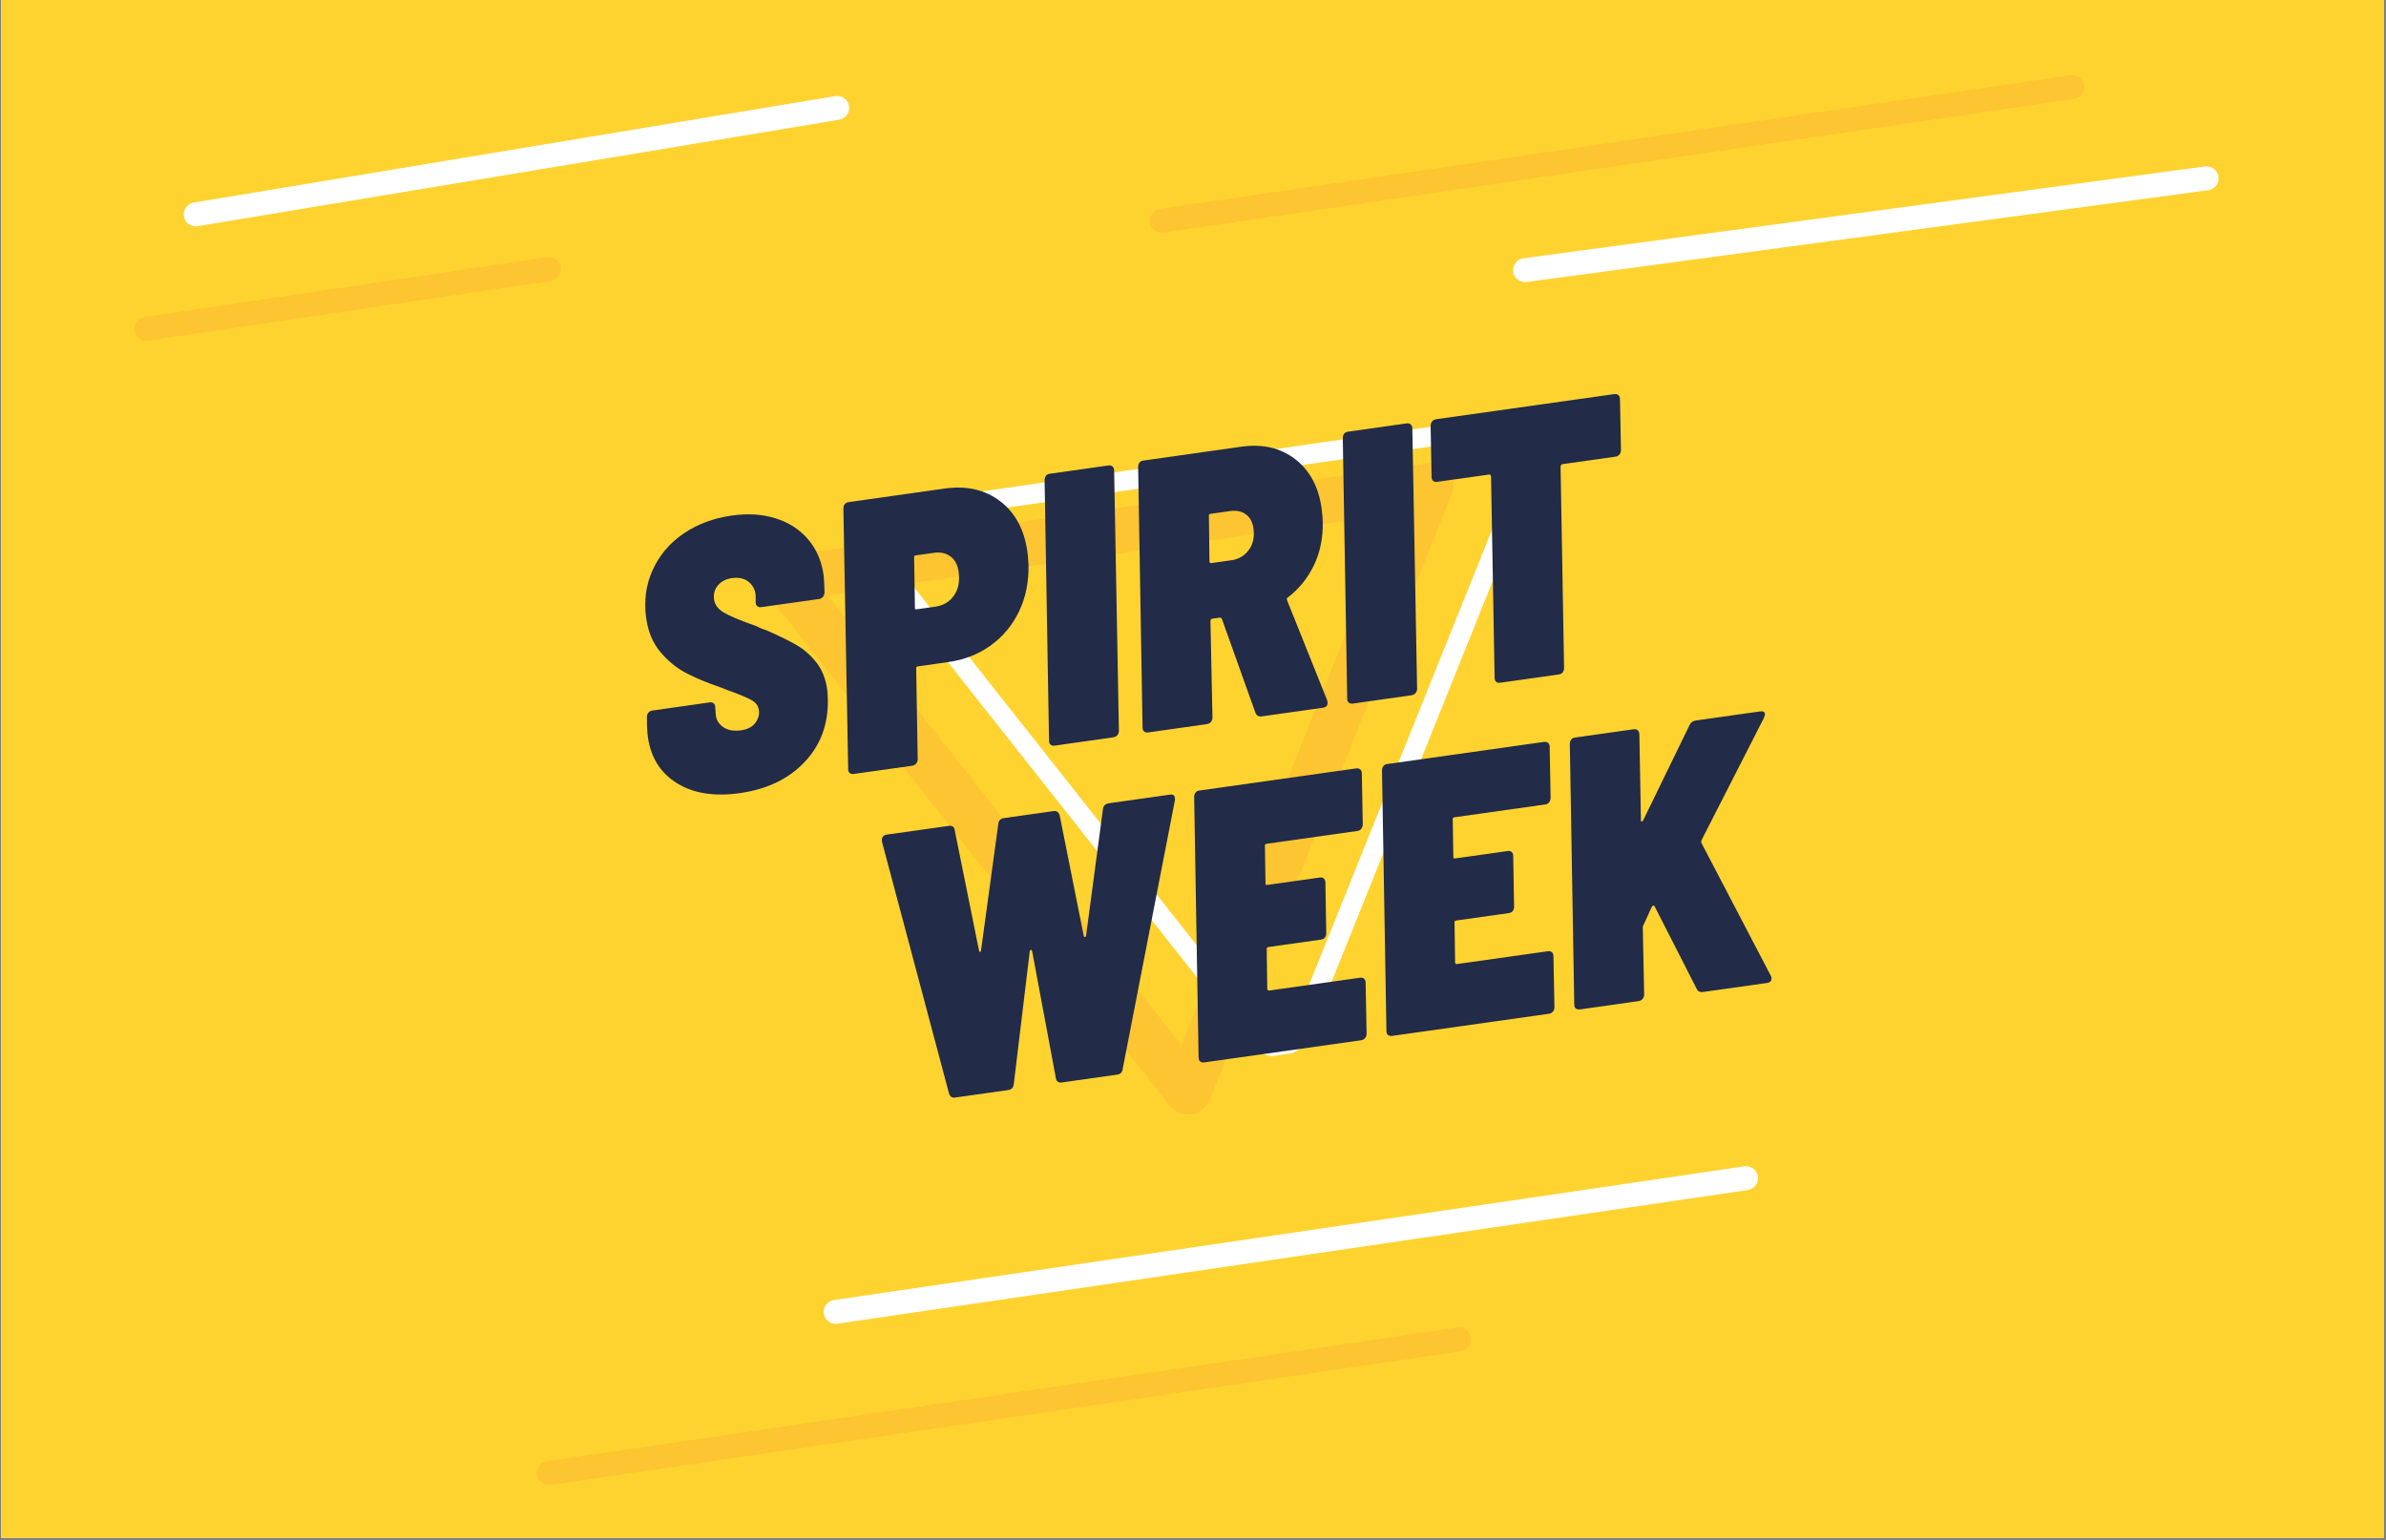<svg xmlns="http://www.w3.org/2000/svg" xmlns:xlink="http://www.w3.org/1999/xlink" width="697" zoomAndPan="magnify" viewBox="0 0 522.75 337.5" height="450" preserveAspectRatio="xMidYMid meet" version="1.0"><rect x="0" y="0" width="522.75" height="337.5" fill="#808080" stroke="none"/><defs><g/><clipPath id="d519890ca9"><path d="M 0.262 0 L 522.238 0 L 522.238 337 L 0.262 337 Z M 0.262 0 " clip-rule="nonzero"/></clipPath><clipPath id="9c4175635e"><path d="M 166 101 L 319 101 L 319 245 L 166 245 Z M 166 101 " clip-rule="nonzero"/></clipPath><clipPath id="f1510e3ffa"><path d="M 165.816 122.711 L 317.84 100.801 L 336.973 233.543 L 184.949 255.453 Z M 165.816 122.711 " clip-rule="nonzero"/></clipPath><clipPath id="9a1acb2d0c"><path d="M 184.906 255.164 L 336.934 233.254 L 317.801 100.508 L 165.773 122.422 Z M 184.906 255.164 " clip-rule="nonzero"/></clipPath><clipPath id="555c24f5e3"><path d="M 187 90 L 339 90 L 339 232 L 187 232 Z M 187 90 " clip-rule="nonzero"/></clipPath><clipPath id="04a8232420"><path d="M 186.254 111.535 L 338.281 89.625 L 357.094 220.145 L 205.066 242.055 Z M 186.254 111.535 " clip-rule="nonzero"/></clipPath><clipPath id="3c126d9702"><path d="M 356.93 220.488 L 204.906 242.398 L 186.094 111.879 L 338.117 89.969 Z M 356.93 220.488 " clip-rule="nonzero"/></clipPath><clipPath id="5609eea6d0"><path d="M 356.93 220.488 L 204.906 242.398 L 186.094 111.879 L 338.117 89.969 Z M 356.93 220.488 " clip-rule="nonzero"/></clipPath><clipPath id="90597ae607"><path d="M 90 263 L 350 263 L 350 337 L 90 337 Z M 90 263 " clip-rule="nonzero"/></clipPath></defs><g clip-path="url(#d519890ca9)"><path fill="#ffffff" d="M 0.262 0 L 522.488 0 L 522.488 337.16 L 0.262 337.16 Z M 0.262 0 " fill-opacity="1" fill-rule="nonzero"/><path fill="#fed330" d="M 0.262 0 L 522.488 0 L 522.488 337.16 L 0.262 337.16 Z M 0.262 0 " fill-opacity="1" fill-rule="nonzero"/></g><g clip-path="url(#9c4175635e)"><g clip-path="url(#f1510e3ffa)"><g clip-path="url(#9a1acb2d0c)"><path fill="#fcc531" d="M 265.016 241.039 C 264.34 242.73 262.809 243.938 261.004 244.195 C 259.199 244.457 257.391 243.734 256.262 242.301 L 167.836 129.852 C 166.707 128.418 166.43 126.488 167.105 124.793 C 167.781 123.102 169.312 121.895 171.117 121.637 L 312.621 101.238 C 312.633 101.238 312.645 101.234 312.652 101.234 C 315.445 100.832 318.031 102.773 318.438 105.566 C 318.598 106.684 318.383 107.766 317.891 108.691 Z M 181.328 130.488 L 258.816 229.023 L 305.324 112.617 Z M 181.328 130.488 " fill-opacity="1" fill-rule="nonzero"/></g></g></g><g clip-path="url(#555c24f5e3)"><g clip-path="url(#04a8232420)"><g clip-path="url(#3c126d9702)"><g clip-path="url(#5609eea6d0)"><path fill="#ffffff" d="M 192.664 110.934 L 331.543 90.914 C 333.781 90.594 335.977 91.445 337.379 93.242 C 338.773 95.012 339.109 97.332 338.27 99.422 L 287.16 226.543 C 286.09 229.188 283.762 231.031 280.918 231.441 C 278.074 231.852 275.324 230.773 273.543 228.504 L 188.613 120.961 C 187.215 119.195 186.883 116.875 187.723 114.781 C 188.594 112.688 190.426 111.254 192.664 110.934 Z M 334.238 97.82 C 334.625 96.871 334.184 96.164 333.961 95.891 C 333.734 95.613 333.156 95.02 332.156 95.164 L 193.309 115.18 C 192.309 115.32 191.891 116.059 191.785 116.383 C 191.645 116.711 191.422 117.512 192.062 118.312 L 276.961 225.859 C 277.758 226.883 279.004 227.379 280.305 227.191 C 281.605 227.004 282.66 226.176 283.133 224.969 Z M 334.238 97.82 " fill-opacity="1" fill-rule="nonzero"/></g></g></g></g><g fill="#222b48" fill-opacity="1"><g transform="translate(141.749, 175.999)"><g><path d="M 20.328 -2.188 C 14.754 -1.395 10.16 -2.125 6.547 -4.375 C 2.941 -6.625 0.82 -10.008 0.188 -14.531 C 0.125 -14.977 0.062 -15.766 0 -16.891 L -0.016 -18.844 C -0.016 -19.25 0.094 -19.578 0.312 -19.828 C 0.539 -20.086 0.82 -20.238 1.156 -20.281 L 13.781 -22.078 C 14.113 -22.117 14.395 -22.039 14.625 -21.844 C 14.852 -21.656 14.961 -21.363 14.953 -20.969 L 15.047 -19.781 C 15.047 -18.531 15.551 -17.52 16.562 -16.75 C 17.582 -15.988 18.93 -15.723 20.609 -15.953 C 22.055 -16.16 23.102 -16.707 23.75 -17.594 C 24.395 -18.488 24.648 -19.41 24.516 -20.359 C 24.391 -21.316 23.844 -22.062 22.875 -22.594 C 21.914 -23.133 20.18 -23.852 17.672 -24.75 L 16.047 -25.391 C 13.223 -26.348 10.754 -27.375 8.641 -28.469 C 6.523 -29.57 4.629 -31.113 2.953 -33.094 C 1.285 -35.082 0.242 -37.551 -0.172 -40.5 C -0.703 -44.289 -0.234 -47.812 1.234 -51.062 C 2.711 -54.32 4.969 -56.988 8 -59.062 C 11.039 -61.133 14.566 -62.453 18.578 -63.016 C 22.098 -63.516 25.297 -63.312 28.172 -62.406 C 31.055 -61.508 33.414 -59.992 35.25 -57.859 C 37.094 -55.734 38.238 -53.109 38.688 -49.984 C 38.75 -49.492 38.805 -48.68 38.859 -47.547 L 38.891 -46.188 C 38.879 -45.781 38.758 -45.445 38.531 -45.188 C 38.312 -44.926 38.039 -44.773 37.719 -44.734 L 25.094 -42.953 C 24.695 -42.891 24.383 -42.957 24.156 -43.156 C 23.926 -43.352 23.812 -43.656 23.812 -44.062 L 23.812 -45.25 C 23.801 -46.508 23.328 -47.555 22.391 -48.391 C 21.453 -49.223 20.176 -49.523 18.562 -49.297 C 17.27 -49.109 16.258 -48.578 15.531 -47.703 C 14.801 -46.836 14.523 -45.797 14.703 -44.578 C 14.859 -43.461 15.57 -42.52 16.844 -41.75 C 18.125 -40.988 20.441 -40.02 23.797 -38.844 C 24.703 -38.395 25.57 -38.035 26.406 -37.766 C 29.07 -36.598 31.207 -35.547 32.812 -34.609 C 34.426 -33.672 35.859 -32.41 37.109 -30.828 C 38.359 -29.242 39.148 -27.254 39.484 -24.859 C 39.547 -24.41 39.594 -23.672 39.625 -22.641 C 39.707 -17.191 37.992 -12.629 34.484 -8.953 C 30.973 -5.273 26.254 -3.02 20.328 -2.188 Z M 20.328 -2.188 "/></g></g></g><g fill="#222b48" fill-opacity="1"><g transform="translate(184.997, 169.896)"><g><path d="M 21.938 -62.828 C 26.781 -63.504 30.848 -62.578 34.141 -60.047 C 37.43 -57.523 39.414 -53.844 40.094 -49 C 40.188 -48.383 40.27 -47.406 40.344 -46.062 C 40.406 -42.312 39.711 -38.926 38.266 -35.906 C 36.816 -32.883 34.75 -30.398 32.062 -28.453 C 29.383 -26.516 26.289 -25.301 22.781 -24.812 L 16.094 -23.859 C 15.812 -23.816 15.691 -23.656 15.734 -23.375 L 16.062 -3.547 C 16.062 -3.148 15.945 -2.82 15.719 -2.562 C 15.5 -2.301 15.223 -2.145 14.891 -2.094 L 2.016 -0.281 C 1.672 -0.238 1.383 -0.312 1.156 -0.5 C 0.926 -0.695 0.816 -0.992 0.828 -1.391 L -0.219 -58.422 C -0.219 -58.816 -0.125 -59.141 0.062 -59.391 C 0.258 -59.648 0.551 -59.805 0.938 -59.859 Z M 19.875 -36.938 C 21.664 -37.188 23.047 -38.004 24.016 -39.391 C 24.984 -40.773 25.316 -42.523 25.016 -44.641 C 24.805 -46.148 24.207 -47.258 23.219 -47.969 C 22.238 -48.688 21.051 -48.945 19.656 -48.75 L 15.641 -48.188 C 15.359 -48.145 15.238 -47.988 15.281 -47.719 L 15.453 -36.75 C 15.391 -36.445 15.523 -36.32 15.859 -36.375 Z M 19.875 -36.938 "/></g></g></g><g fill="#222b48" fill-opacity="1"><g transform="translate(228.83, 163.712)"><g><path d="M 2.266 -0.312 C 1.867 -0.258 1.555 -0.332 1.328 -0.531 C 1.098 -0.727 0.988 -1.023 1 -1.422 L 0.031 -58.453 C 0.031 -58.848 0.125 -59.172 0.312 -59.422 C 0.5 -59.68 0.789 -59.836 1.188 -59.891 L 13.984 -61.703 C 14.379 -61.754 14.688 -61.68 14.906 -61.484 C 15.133 -61.297 15.254 -61.004 15.266 -60.609 L 16.312 -3.578 C 16.312 -3.18 16.195 -2.852 15.969 -2.594 C 15.75 -2.332 15.441 -2.176 15.047 -2.125 Z M 2.266 -0.312 "/></g></g></g><g fill="#222b48" fill-opacity="1"><g transform="translate(249.325, 160.82)"><g><path d="M 27.109 -3.828 C 26.43 -3.734 25.969 -4.004 25.719 -4.641 L 18.375 -25.203 C 18.227 -25.41 18.078 -25.5 17.922 -25.469 L 16.328 -25.25 C 16.098 -25.219 15.945 -25.051 15.875 -24.75 L 16.312 -3.578 C 16.312 -3.18 16.195 -2.852 15.969 -2.594 C 15.75 -2.332 15.441 -2.176 15.047 -2.125 L 2.266 -0.312 C 1.867 -0.258 1.555 -0.332 1.328 -0.531 C 1.098 -0.727 0.988 -1.023 1 -1.422 L 0.031 -58.453 C 0.031 -58.848 0.125 -59.172 0.312 -59.422 C 0.5 -59.68 0.789 -59.836 1.188 -59.891 L 22.594 -62.922 C 27.281 -63.578 31.219 -62.676 34.406 -60.219 C 37.602 -57.77 39.535 -54.207 40.203 -49.531 C 40.391 -48.188 40.477 -47.145 40.469 -46.406 C 40.551 -42.945 39.91 -39.797 38.547 -36.953 C 37.18 -34.117 35.27 -31.758 32.812 -29.875 C 32.645 -29.801 32.582 -29.629 32.625 -29.359 L 41.469 -7.297 L 41.516 -6.953 C 41.617 -6.234 41.273 -5.82 40.484 -5.719 Z M 15.891 -48.219 C 15.609 -48.176 15.488 -48.02 15.531 -47.75 L 15.656 -37.797 C 15.695 -37.516 15.832 -37.391 16.062 -37.422 L 20.484 -38.047 C 22.098 -38.273 23.367 -39.035 24.297 -40.328 C 25.223 -41.617 25.555 -43.188 25.297 -45.031 C 25.098 -46.426 24.539 -47.453 23.625 -48.109 C 22.707 -48.773 21.578 -49.016 20.234 -48.828 Z M 15.891 -48.219 "/></g></g></g><g fill="#222b48" fill-opacity="1"><g transform="translate(294.162, 154.493)"><g><path d="M 2.266 -0.312 C 1.867 -0.258 1.555 -0.332 1.328 -0.531 C 1.098 -0.727 0.988 -1.023 1 -1.422 L 0.031 -58.453 C 0.031 -58.848 0.125 -59.172 0.312 -59.422 C 0.5 -59.68 0.789 -59.836 1.188 -59.891 L 13.984 -61.703 C 14.379 -61.754 14.688 -61.68 14.906 -61.484 C 15.133 -61.297 15.254 -61.004 15.266 -60.609 L 16.312 -3.578 C 16.312 -3.18 16.195 -2.852 15.969 -2.594 C 15.75 -2.332 15.441 -2.176 15.047 -2.125 Z M 2.266 -0.312 "/></g></g></g><g fill="#222b48" fill-opacity="1"><g transform="translate(314.657, 151.601)"><g><path d="M 39 -65.234 C 39.395 -65.285 39.703 -65.211 39.922 -65.016 C 40.148 -64.816 40.266 -64.523 40.266 -64.141 L 40.484 -52.984 C 40.473 -52.586 40.359 -52.254 40.141 -51.984 C 39.93 -51.723 39.629 -51.566 39.234 -51.516 L 27.688 -49.891 C 27.469 -49.848 27.32 -49.688 27.25 -49.406 L 28.016 -5.234 C 28.016 -4.836 27.914 -4.508 27.719 -4.25 C 27.531 -4 27.242 -3.848 26.859 -3.797 L 14.047 -1.984 C 13.66 -1.93 13.352 -2 13.125 -2.188 C 12.906 -2.383 12.797 -2.68 12.797 -3.078 L 12.016 -47.25 C 11.973 -47.52 11.848 -47.641 11.641 -47.609 L 0.25 -46.016 C -0.145 -45.953 -0.453 -46.02 -0.672 -46.219 C -0.898 -46.426 -1.016 -46.727 -1.016 -47.125 L -1.219 -58.281 C -1.219 -58.676 -1.109 -59 -0.891 -59.25 C -0.68 -59.508 -0.379 -59.672 0.016 -59.734 Z M 39 -65.234 "/></g></g></g><g fill="#222b48" fill-opacity="1"><g transform="translate(194.351, 242.621)"><g><path d="M 14.891 -2.094 C 14.223 -2 13.781 -2.305 13.562 -3.016 L -1.109 -58.125 L -1.125 -58.297 C -1.188 -58.68 -1.125 -59 -0.938 -59.25 C -0.75 -59.508 -0.457 -59.664 -0.062 -59.719 L 13.484 -61.625 C 14.266 -61.738 14.707 -61.438 14.812 -60.719 L 20.156 -34.234 C 20.176 -34.078 20.242 -34.004 20.359 -34.016 C 20.473 -34.035 20.547 -34.129 20.578 -34.297 L 24.359 -61.969 C 24.41 -62.77 24.832 -63.227 25.625 -63.344 L 36.5 -64.875 C 37.164 -64.969 37.609 -64.633 37.828 -63.875 L 43.094 -37.469 C 43.164 -37.32 43.258 -37.254 43.375 -37.266 C 43.488 -37.285 43.562 -37.379 43.594 -37.547 L 47.281 -65.203 C 47.344 -66.004 47.789 -66.469 48.625 -66.594 L 62 -68.484 C 62.844 -68.598 63.191 -68.16 63.047 -67.172 L 51.625 -8.391 C 51.562 -7.641 51.141 -7.211 50.359 -7.109 L 38.312 -5.406 C 37.531 -5.289 37.082 -5.625 36.969 -6.406 L 31.766 -34.25 C 31.68 -34.406 31.598 -34.477 31.516 -34.469 C 31.43 -34.457 31.348 -34.363 31.266 -34.188 L 27.766 -5.109 C 27.711 -4.305 27.297 -3.848 26.516 -3.734 Z M 14.891 -2.094 "/></g></g></g><g fill="#222b48" fill-opacity="1"><g transform="translate(261.6, 233.132)"><g><path d="M 36.969 -52.484 C 36.957 -52.086 36.844 -51.754 36.625 -51.484 C 36.414 -51.223 36.141 -51.07 35.797 -51.031 L 15.891 -48.219 C 15.609 -48.176 15.488 -48.02 15.531 -47.75 L 15.656 -39.578 C 15.594 -39.285 15.727 -39.16 16.062 -39.203 L 27.594 -40.828 C 27.938 -40.879 28.219 -40.805 28.438 -40.609 C 28.664 -40.41 28.781 -40.113 28.781 -39.719 L 28.969 -28.656 C 28.977 -28.258 28.883 -27.938 28.688 -27.688 C 28.5 -27.438 28.207 -27.281 27.812 -27.219 L 16.281 -25.594 C 16 -25.551 15.879 -25.391 15.922 -25.109 L 16.047 -16.422 C 16.078 -16.141 16.227 -16.02 16.5 -16.062 L 36.328 -18.859 C 36.711 -18.922 37.02 -18.852 37.25 -18.656 C 37.477 -18.457 37.594 -18.156 37.594 -17.75 L 37.812 -6.609 C 37.801 -6.211 37.688 -5.883 37.469 -5.625 C 37.25 -5.363 36.945 -5.207 36.562 -5.156 L 2.266 -0.312 C 1.867 -0.258 1.555 -0.332 1.328 -0.531 C 1.098 -0.727 0.988 -1.023 1 -1.422 L 0.031 -58.453 C 0.031 -58.848 0.125 -59.172 0.312 -59.422 C 0.5 -59.68 0.789 -59.836 1.188 -59.891 L 35.484 -64.734 C 35.879 -64.785 36.191 -64.711 36.422 -64.516 C 36.648 -64.328 36.766 -64.035 36.766 -63.641 Z M 36.969 -52.484 "/></g></g></g><g fill="#222b48" fill-opacity="1"><g transform="translate(302.752, 227.325)"><g><path d="M 36.969 -52.484 C 36.957 -52.086 36.844 -51.754 36.625 -51.484 C 36.414 -51.223 36.141 -51.07 35.797 -51.031 L 15.891 -48.219 C 15.609 -48.176 15.488 -48.02 15.531 -47.75 L 15.656 -39.578 C 15.594 -39.285 15.727 -39.16 16.062 -39.203 L 27.594 -40.828 C 27.938 -40.879 28.219 -40.805 28.438 -40.609 C 28.664 -40.41 28.781 -40.113 28.781 -39.719 L 28.969 -28.656 C 28.977 -28.258 28.883 -27.938 28.688 -27.688 C 28.5 -27.438 28.207 -27.281 27.812 -27.219 L 16.281 -25.594 C 16 -25.551 15.879 -25.391 15.922 -25.109 L 16.047 -16.422 C 16.078 -16.141 16.227 -16.02 16.5 -16.062 L 36.328 -18.859 C 36.711 -18.922 37.02 -18.852 37.25 -18.656 C 37.477 -18.457 37.594 -18.156 37.594 -17.75 L 37.812 -6.609 C 37.801 -6.211 37.688 -5.883 37.469 -5.625 C 37.25 -5.363 36.945 -5.207 36.562 -5.156 L 2.266 -0.312 C 1.867 -0.258 1.555 -0.332 1.328 -0.531 C 1.098 -0.727 0.988 -1.023 1 -1.422 L 0.031 -58.453 C 0.031 -58.848 0.125 -59.172 0.312 -59.422 C 0.5 -59.68 0.789 -59.836 1.188 -59.891 L 35.484 -64.734 C 35.879 -64.785 36.191 -64.711 36.422 -64.516 C 36.648 -64.328 36.766 -64.035 36.766 -63.641 Z M 36.969 -52.484 "/></g></g></g><g fill="#222b48" fill-opacity="1"><g transform="translate(343.904, 221.519)"><g><path d="M 2.266 -0.312 C 1.867 -0.258 1.555 -0.332 1.328 -0.531 C 1.098 -0.727 0.988 -1.023 1 -1.422 L 0.031 -58.453 C 0.031 -58.848 0.125 -59.172 0.312 -59.422 C 0.5 -59.68 0.789 -59.836 1.188 -59.891 L 13.984 -61.703 C 14.379 -61.754 14.688 -61.68 14.906 -61.484 C 15.133 -61.297 15.254 -61.004 15.266 -60.609 L 15.609 -41.781 C 15.586 -41.562 15.645 -41.457 15.781 -41.469 C 15.914 -41.488 16.023 -41.586 16.109 -41.766 L 26.234 -62.562 C 26.492 -63.176 26.957 -63.531 27.625 -63.625 L 41.672 -65.609 C 42.348 -65.703 42.719 -65.523 42.781 -65.078 C 42.801 -64.961 42.727 -64.672 42.562 -64.203 L 28.859 -37.344 C 28.816 -37.219 28.812 -37.047 28.844 -36.828 L 44.031 -7.75 C 44.113 -7.645 44.172 -7.477 44.203 -7.25 C 44.297 -6.582 43.953 -6.195 43.172 -6.094 L 29.188 -4.125 C 28.52 -4.031 28.062 -4.27 27.812 -4.844 L 18.594 -22.922 C 18.531 -23.035 18.441 -23.082 18.328 -23.062 C 18.223 -23.051 18.117 -22.977 18.016 -22.844 L 16.188 -18.844 C 16.145 -18.781 16.102 -18.703 16.062 -18.609 C 16.02 -18.516 16.004 -18.414 16.016 -18.312 L 16.312 -3.578 C 16.312 -3.18 16.195 -2.852 15.969 -2.594 C 15.75 -2.332 15.441 -2.176 15.047 -2.125 Z M 2.266 -0.312 "/></g></g></g><path stroke-linecap="round" transform="matrix(0.742, -0.109, 0.109, 0.741, 251.574, 46.161)" fill="none" stroke-linejoin="miter" d="M 3.498 3.502 L 272.282 3.5 " stroke="#fcc531" stroke-width="7" stroke-opacity="1" stroke-miterlimit="4"/><path stroke-linecap="round" transform="matrix(0.741, -0.123, 0.123, 0.739, 39.862, 44.822)" fill="none" stroke-linejoin="miter" d="M 3.499 3.501 L 193.137 3.502 " stroke="#ffffff" stroke-width="7" stroke-opacity="1" stroke-miterlimit="4"/><path stroke-linecap="round" transform="matrix(0.742, -0.109, 0.109, 0.741, 180.115, 285.284)" fill="none" stroke-linejoin="miter" d="M 3.5 3.499 L 272.283 3.502 " stroke="#ffffff" stroke-width="7" stroke-opacity="1" stroke-miterlimit="4"/><path stroke-linecap="round" transform="matrix(0.742, -0.11, 0.11, 0.741, 29.067, 69.845)" fill="none" stroke-linejoin="miter" d="M 3.499 3.5 L 122.387 3.498 " stroke="#fcc531" stroke-width="7" stroke-opacity="1" stroke-miterlimit="4"/><g clip-path="url(#90597ae607)"><path stroke-linecap="round" transform="matrix(0.742, -0.109, 0.109, 0.741, 117.236, 320.613)" fill="none" stroke-linejoin="miter" d="M 3.501 3.498 L 272.283 3.501 " stroke="#fcc531" stroke-width="7" stroke-opacity="1" stroke-miterlimit="4"/></g><path stroke-linecap="round" transform="matrix(0.742, -0.1, 0.1, 0.743, 331.164, 56.954)" fill="none" stroke-linejoin="miter" d="M 3.501 3.503 L 204.76 3.499 " stroke="#ffffff" stroke-width="7" stroke-opacity="1" stroke-miterlimit="4"/></svg>